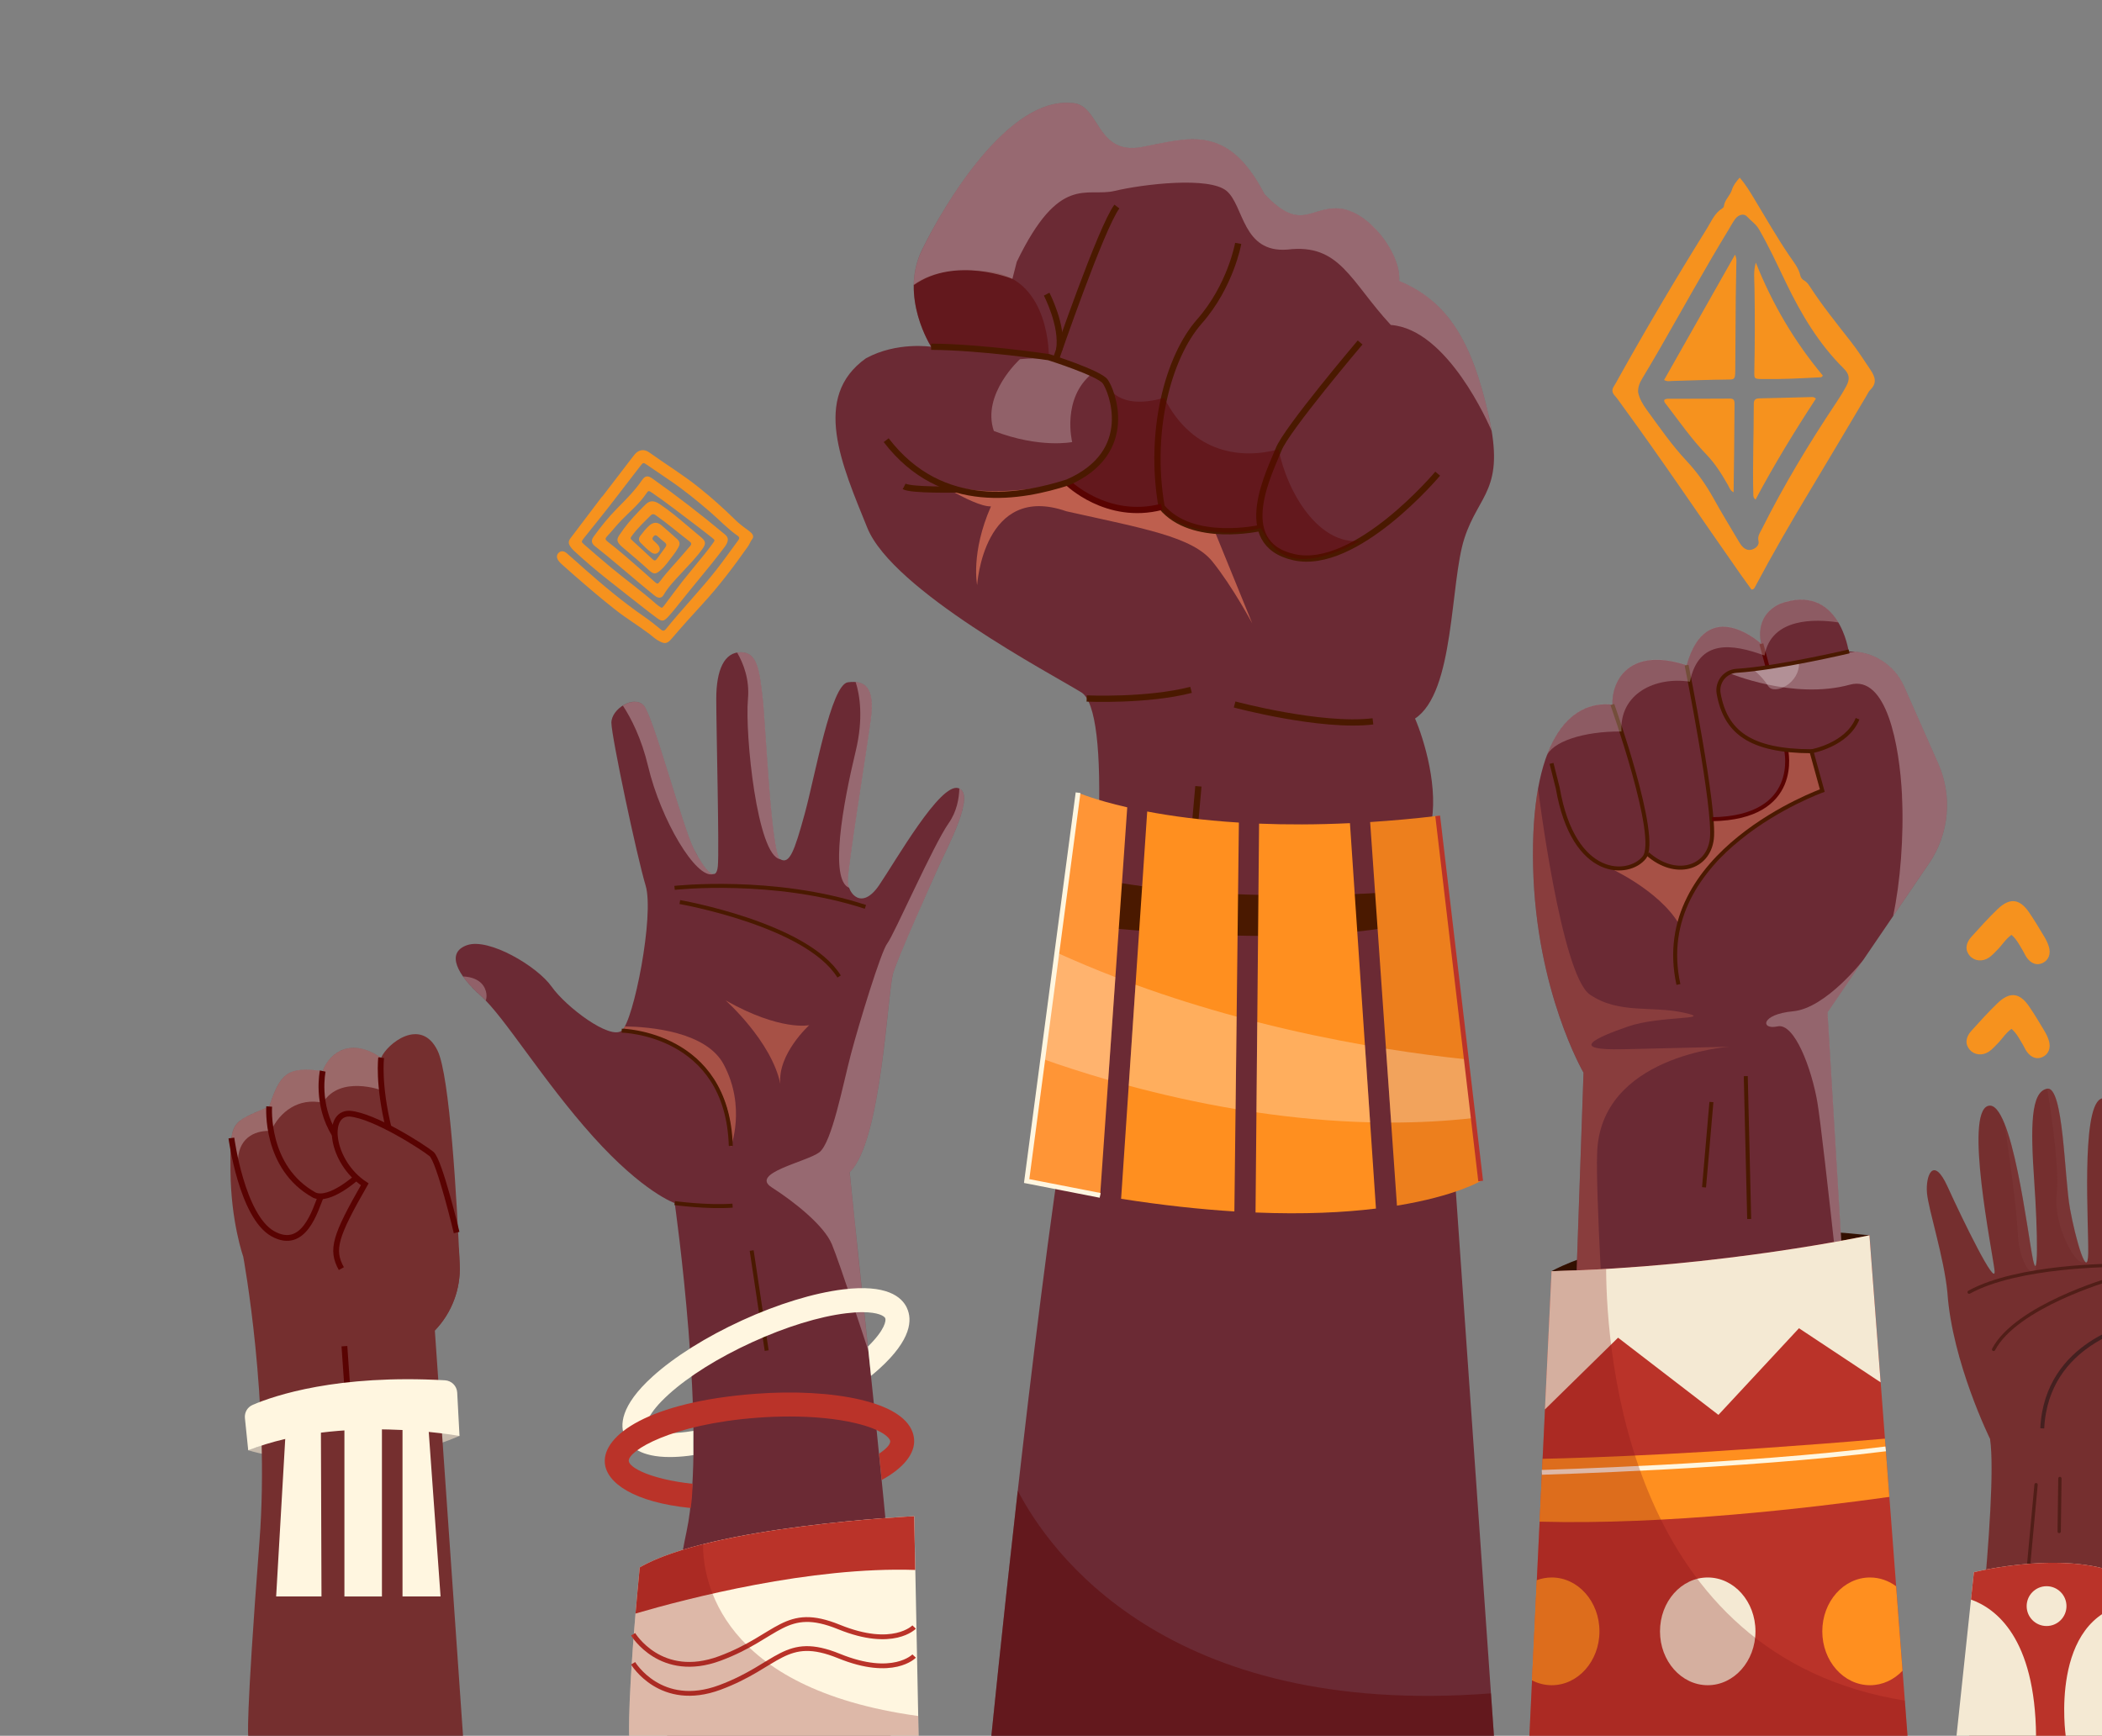 <svg width="649" height="536" viewBox="0 0 649 536" fill="none" xmlns="http://www.w3.org/2000/svg">
<rect x="0" y="0" width="649" height="536" fill="#808080" stroke="none"/>
<path fill-rule="evenodd" clip-rule="evenodd" d="M562.059 116.505C556.025 116.83 549.99 117.158 543.945 117.045C541.596 117.001 541.605 116.97 541.654 114.564C541.836 105.961 541.847 97.358 541.704 88.752C541.662 86.238 541.337 83.686 542.119 81.087C547.201 93.867 554.078 105.537 562.797 115.968C562.585 116.428 562.335 116.491 562.059 116.508V116.505Z" fill="#F6921E"/>
<path fill-rule="evenodd" clip-rule="evenodd" d="M533.91 70.587C526.416 82.888 519.467 95.502 512.296 107.987C510.561 111.01 508.769 114 506.982 116.99C506.212 118.278 505.683 119.616 505.782 121.171C506.203 123.17 507.244 124.91 508.431 126.54C512.367 131.949 516.183 137.469 520.767 142.364C524.054 145.874 526.763 149.74 529.089 153.935C531.575 158.423 534.254 162.805 536.869 167.221C537.241 167.846 537.654 168.482 538.18 168.972C539.03 169.768 540.06 170.082 541.216 169.6C542.348 169.129 543.207 168.199 542.945 167.075C542.579 165.498 543.416 164.49 544.016 163.293C550.764 149.822 558.522 136.949 566.883 124.425C568.003 122.749 569.08 121.034 570.035 119.261C571.233 117.039 571.037 115.547 569.259 113.791C561.514 106.14 556.085 96.953 551.403 87.243C548.735 81.715 546.175 76.132 543.094 70.808C542.141 69.161 540.594 68.198 539.388 66.86C538.461 65.83 536.8 66.257 535.801 67.556C535.08 68.495 534.524 69.566 533.904 70.585L533.91 70.587ZM577.449 120.395C576.94 120.893 576.639 121.612 576.262 122.242C570.396 132.095 564.576 141.97 558.662 151.793C552.842 161.462 547.19 171.221 541.902 181.19C541.69 181.586 541.527 182.032 540.776 182.052C539.666 180.51 538.474 178.891 537.321 177.245C525.199 159.986 513.466 142.458 501.017 125.43C500.205 124.321 499.445 123.159 498.531 122.14C497.63 121.138 497.647 120.238 498.36 119.184C498.82 118.501 499.183 117.752 499.585 117.034C508.353 101.333 517.499 85.856 527.002 70.593C528.393 68.363 529.376 65.797 531.787 64.33C532.002 64.198 532.233 63.911 532.258 63.675C532.484 61.679 534.196 60.429 534.752 58.565C535.135 57.288 535.999 56.145 537.139 54.854C538.997 56.987 540.3 59.198 541.624 61.387C545.183 67.27 548.594 73.239 552.446 78.943C553.765 80.895 555.361 82.72 555.873 85.145C556.006 85.765 556.463 86.293 557.046 86.621C557.795 87.042 558.288 87.686 558.739 88.386C562.629 94.404 567.142 99.959 571.541 105.598C573.688 108.351 575.555 111.285 577.498 114.176C578.991 116.392 579.588 118.297 577.449 120.39V120.395Z" fill="#F6921E"/>
<path fill-rule="evenodd" clip-rule="evenodd" d="M513.793 117.337C521.056 104.507 528.291 91.722 535.699 78.637C536.31 79.942 536.101 80.939 536.09 81.891C536.052 85.283 535.95 88.672 535.919 92.064C535.853 99.579 535.812 107.095 535.765 114.611C535.749 117.361 535.33 117.191 533.122 117.207C527.531 117.251 521.942 117.504 516.351 117.637C515.575 117.656 514.746 117.901 513.791 117.337H513.793Z" fill="#F6921E"/>
<path fill-rule="evenodd" clip-rule="evenodd" d="M515.434 123.14C521.659 123.118 527.886 123.137 534.111 123.088C535.443 123.077 535.559 123.784 535.545 124.83C535.479 129.775 535.468 134.716 535.419 139.661C535.377 143.724 535.311 147.785 535.256 152.016C534.127 151.446 533.921 150.488 533.489 149.734C531.575 146.386 529.538 143.13 526.846 140.338C522.248 135.578 518.49 130.146 514.476 124.918C514.157 124.503 513.694 124.109 513.871 123.465C514.339 123.107 514.903 123.137 515.434 123.134V123.14Z" fill="#F6921E"/>
<path fill-rule="evenodd" clip-rule="evenodd" d="M541.346 152.773C541.087 143.435 541.503 134.1 541.486 124.761C541.486 123.396 542.034 123.038 543.267 123.013C548.575 122.909 553.883 122.741 559.191 122.611C559.62 122.6 560.094 122.537 560.664 123.104C554.089 133.147 547.804 143.435 542.023 154.29C541.332 153.682 541.357 153.214 541.346 152.773Z" fill="#F6921E"/>
<path d="M479.04 392.548C479.04 392.548 510.012 374.285 577.199 381.454C567.408 389.926 479.04 392.548 479.04 392.548Z" fill="#331000"/>
<path d="M577.658 535.425L564.253 312.622L595.61 266.601C601.817 257.492 602.883 245.82 598.425 235.748L587.893 211.945C584.931 205.25 578.221 200.999 570.904 201.177H570.785C570.785 201.177 567.838 179.862 549.649 186.409C541.191 190.275 543.828 198.822 543.828 198.822C543.828 198.822 526.957 183.284 520.765 205.428C503.509 199.725 497.644 209.649 497.836 217.588C484.357 216.078 472.448 229.186 473.352 267.683C474.27 306.164 488.919 331.241 488.919 331.241L481.81 535.454H577.658V535.425Z" fill="#6B2A34"/>
<g style="mix-blend-mode:multiply" opacity="0.72">
<path d="M496.014 267.549C496.014 267.549 512.056 274.57 518.425 285.383C518.454 273.874 545.694 248.146 562.639 244.146C561.35 239.377 559.291 232 559.291 232L551.47 231.571C551.47 231.571 556.358 252.323 528.571 252.974C529.638 268.453 517.551 271.623 508.753 263.698C505.272 268.068 501.598 269.238 496.014 267.564V267.549Z" fill="#BE5F4E"/>
</g>
<path d="M497.821 217.559C497.821 217.559 512.456 258.707 507.701 264.765C502.946 270.823 485.838 271.578 480.965 243.376L479.04 235.733" stroke="#4A1900" stroke-width="1.229" stroke-miterlimit="10"/>
<path d="M508.738 263.698C517.314 271.193 527.446 268.216 528.542 259.032C529.653 249.849 520.751 205.413 520.751 205.413" stroke="#4A1900" stroke-width="1.229" stroke-miterlimit="10"/>
<path d="M543.827 198.807L545.768 206.05" stroke="#590302" stroke-width="1.229" stroke-miterlimit="10"/>
<path d="M551.471 231.571C551.471 231.571 556.329 252.56 528.572 252.974" stroke="#590302" stroke-width="1.229" stroke-miterlimit="10"/>
<g style="mix-blend-mode:multiply" opacity="0.36">
<path d="M474.878 243.45C474.878 243.539 482.002 301.054 490.89 307.127C499.777 313.215 510.012 310.519 519.951 312.726C529.89 314.933 512.367 313.6 502.665 316.977C492.948 320.354 483.617 324.428 501.436 323.998C519.255 323.568 533.933 323.228 533.933 323.228C533.933 323.228 493.793 325.924 493.111 356.362C492.297 379.78 502.28 519.265 503.258 535.41H481.825L488.934 331.197C488.934 331.197 474.285 306.12 473.367 267.638C473.145 258.055 473.708 250.042 474.893 243.435L474.878 243.45Z" fill="#BE5F4E"/>
</g>
<g style="mix-blend-mode:overlay" opacity="0.28">
<path d="M561.128 340.425C559.351 329.982 554.033 315.763 548.819 316.947C543.605 318.118 543.487 313.23 553.633 312.282C563.779 311.334 575.288 296.433 575.303 296.433L564.268 312.622L571.437 431.726C571.437 431.726 562.92 350.882 561.128 340.425Z" fill="white"/>
</g>
<path d="M559.291 232C559.291 232 570.267 230.06 573.526 221.943" stroke="#4A1900" stroke-width="1.229" stroke-miterlimit="10"/>
<g style="mix-blend-mode:overlay" opacity="0.3">
<path d="M587.256 245.657C586.486 229.986 582.457 208.316 571.156 211.427C553.677 216.241 533.785 207.813 533.785 207.813L537.547 207.057L572.741 201.221C579.332 201.74 585.183 205.798 587.893 211.93L598.425 235.733C602.883 245.82 601.817 257.477 595.61 266.587L584.501 282.895C586.723 272.556 587.864 258.203 587.241 245.642L587.256 245.657Z" fill="white"/>
</g>
<g style="mix-blend-mode:overlay" opacity="0.59">
<path opacity="0.39" d="M567.586 192.201C560.595 191.134 546.908 190.645 544.805 202.421C534.866 198.807 524.483 197.192 521.772 210.508C511.123 208.864 499.999 214.152 500.636 225.883C488.949 225.779 478.936 229.053 477.381 233.822C481.869 221.217 489.556 216.611 497.836 217.544C497.644 209.605 503.524 199.681 520.765 205.383C526.957 183.239 543.827 198.777 543.827 198.777C543.827 198.777 541.176 190.231 549.649 186.365C559.321 182.884 564.683 187.298 567.586 192.186V192.201Z" fill="white"/>
<path d="M477.277 234.089C477.233 234.237 477.188 234.356 477.159 234.43C477.203 234.312 477.248 234.208 477.277 234.089Z" fill="white"/>
</g>
<g style="mix-blend-mode:overlay" opacity="0.26">
<path d="M540.806 206.302C540.806 206.302 544.094 208.82 545.916 211.827C547.738 214.833 555.899 211.012 555.44 204.435C547.086 206.45 540.821 206.287 540.821 206.287L540.806 206.302Z" fill="white"/>
</g>
<path d="M539.014 332.308L540.065 376.418" stroke="#4A1900" stroke-width="1.229" stroke-miterlimit="10"/>
<path d="M528.408 340.306L526.127 366.642" stroke="#4A1900" stroke-width="1.229" stroke-miterlimit="10"/>
<path d="M570.904 201.162C570.904 201.162 548.834 206.361 536.17 207.146C532.585 207.368 530.008 210.671 530.645 214.211C532.763 225.957 540.243 231.927 559.291 231.986L562.639 244.132C562.639 244.132 509.301 263.195 518.218 304.002" stroke="#4A1900" stroke-width="1.229" stroke-miterlimit="10"/>
<path d="M577.214 381.454C577.214 381.454 531.563 391.245 479.055 392.548L472.197 536.136H588.96L577.214 381.454Z" fill="#BA3329"/>
<path d="M577.214 381.454C577.214 381.454 531.563 391.245 479.055 392.548C478.299 408.471 477.618 422.631 477.01 435.221L499.584 413.078L530.571 436.91L555.44 410.16L580.65 426.867L577.199 381.469L577.214 381.454Z" fill="#F4E9D3"/>
<path d="M583.346 462.253L581.983 444.257C527.238 448.937 491.304 450.167 476.285 450.478C475.944 457.514 475.648 463.957 475.352 469.882C514.085 470.963 559.439 465.601 583.331 462.239L583.346 462.253Z" fill="#FF8F1F"/>
<path d="M473.011 518.895C474.878 519.843 476.922 520.391 479.099 520.391C487.246 520.391 493.837 512.94 493.837 503.757C493.837 494.573 487.231 487.123 479.099 487.123C477.485 487.123 475.929 487.419 474.478 487.967C473.811 501.935 473.337 511.844 472.997 518.895H473.011Z" fill="#FF8F1F"/>
<path d="M585.434 489.833C583.124 488.13 580.354 487.123 577.377 487.123C569.23 487.123 562.639 494.573 562.639 503.757C562.639 512.94 569.245 520.391 577.377 520.391C581.257 520.391 584.783 518.687 587.419 515.917L585.434 489.833Z" fill="#FF8F1F"/>
<path d="M527.268 520.391C535.407 520.391 542.006 512.943 542.006 503.757C542.006 494.57 535.407 487.123 527.268 487.123C519.128 487.123 512.53 494.57 512.53 503.757C512.53 512.943 519.128 520.391 527.268 520.391Z" fill="#F4E9D3"/>
<path d="M476.077 454.655C476.077 454.655 538.791 452.877 582.206 447.412" stroke="#FFF6E0" stroke-width="1.481" stroke-miterlimit="10"/>
<g style="mix-blend-mode:multiply" opacity="0.27">
<path d="M495.881 391.837C490.386 392.163 484.757 392.4 479.055 392.548L472.197 536.136H588.96L588.13 525.145C502.769 511.444 496.044 418.469 495.896 391.837H495.881Z" fill="#821212"/>
</g>
<path d="M208.32 371.515C208.32 371.515 198.648 368.256 183.14 351C167.632 333.744 155.708 313.956 148.539 307.586C141.37 301.217 137.46 294.241 144.184 291.871C150.909 289.501 165.884 298.388 170.313 304.668C174.742 310.949 188.309 321.184 191.968 318.266C195.627 315.348 202.085 282.613 199.344 273.474C196.604 264.335 188.813 227.542 188.769 223.202C188.739 218.862 195.775 214.582 198.752 217.84C201.729 221.114 210.75 255.359 214.275 262.276C217.8 269.194 221.162 272.526 221.636 267.49C222.11 262.454 221.148 224.876 221.148 215.826C221.148 206.776 223.666 201.355 228.776 201.399C233.886 201.443 234.478 207.116 235.441 215.159C236.404 223.202 238.048 263.654 240.907 265.328C243.766 267.001 245.262 262.928 248.461 251.286C251.66 239.629 256.578 211.353 261.807 210.686C267.035 210.02 270.22 212.152 268.872 222.151C267.524 232.149 261.673 268.157 261.777 272.112C261.881 276.066 266.117 281.132 271.405 273.385C276.693 265.639 290.305 241.614 295.904 243.376C301.503 245.139 292.275 262.039 289.683 267.89C287.091 273.741 277.507 294.922 275.76 300.521C274.012 306.12 272.219 352.674 262.34 361.976C265.628 395.229 276.471 491.611 276.234 506.527C276.011 521.457 275.004 536.121 275.004 536.121H205.98C205.98 536.121 205.521 503.312 211.979 472.933C218.437 442.553 208.32 371.5 208.32 371.5V371.515Z" fill="#6B2A34"/>
<g style="mix-blend-mode:overlay" opacity="0.3">
<path d="M192.309 217.885C194.842 221.751 198.026 227.898 200.115 236.666C204.025 253.122 214.897 271.563 220.229 269.919C220.229 269.919 220.229 269.919 220.229 269.904C218.822 269.786 216.6 266.824 214.29 262.291C210.764 255.374 201.744 221.129 198.767 217.855C197.197 216.137 194.516 216.522 192.323 217.885H192.309Z" fill="white"/>
</g>
<g style="mix-blend-mode:overlay" opacity="0.3">
<path d="M227.591 201.517C229.487 204.776 231.472 209.753 230.938 215.781C229.961 226.698 233.782 264.35 240.922 265.328C238.063 263.654 236.419 223.202 235.456 215.159C234.493 207.116 233.901 201.458 228.791 201.399C228.376 201.399 227.991 201.443 227.606 201.503L227.591 201.517Z" fill="white"/>
</g>
<g style="mix-blend-mode:overlay" opacity="0.3">
<path d="M262.207 274.17C261.955 273.504 261.821 272.793 261.792 272.112C261.688 268.157 267.539 232.164 268.887 222.151C270.013 213.782 267.968 210.938 264.191 210.612C265.436 214.537 266.665 221.751 264.191 231.986C260.281 248.22 255.986 271.726 262.192 274.156L262.207 274.17Z" fill="white"/>
</g>
<g style="mix-blend-mode:overlay" opacity="0.3">
<path d="M262.34 361.976C272.22 352.659 273.997 306.12 275.76 300.521C277.522 294.922 287.106 273.741 289.683 267.89C292.231 262.143 301.147 245.776 296.2 243.495C296.111 246.531 295.43 250.605 292.912 254.189C288.157 260.943 275.937 288.82 273.982 291.278C272.027 293.722 265.184 316.222 262.725 325.524C260.266 334.826 256.86 352.926 252.934 355.859C249.024 358.792 231.412 362.272 238.256 366.642C245.099 371.026 254.401 378.358 256.845 384.224C259.289 390.089 268.087 417.047 268.087 417.047C265.762 394.948 263.54 374.196 262.325 361.976H262.34Z" fill="white"/>
</g>
<path d="M208.276 274.17C208.276 274.17 238.878 270.764 267.198 280.036" stroke="#4A1900" stroke-width="1.229" stroke-miterlimit="10"/>
<path d="M209.905 278.555C209.905 278.555 249.053 285.398 259.081 301.543" stroke="#4A1900" stroke-width="1.229" stroke-miterlimit="10"/>
<g style="mix-blend-mode:overlay" opacity="0.26">
<path d="M149.961 305.913C148.643 301.454 142.985 301.543 142.985 301.543C144.362 303.513 146.303 305.572 148.554 307.571C149.013 307.971 149.487 308.445 149.991 308.949C150.272 308.179 150.346 307.172 149.976 305.898L149.961 305.913Z" fill="white"/>
</g>
<path d="M208.32 371.515C208.32 371.515 218.511 372.893 226.184 372.3" stroke="#4A1900" stroke-width="1.229" stroke-miterlimit="10"/>
<g style="mix-blend-mode:multiply" opacity="0.72">
<path d="M224.036 308.919C224.036 308.919 238.182 321.48 240.937 334.707C240.018 325.479 249.853 316.577 249.853 316.577C249.853 316.577 240.937 318.488 224.036 308.919Z" fill="#BE5F4E"/>
</g>
<g style="mix-blend-mode:multiply" opacity="0.72">
<path d="M192.931 316.933C192.798 317.185 192.664 317.407 192.531 317.599C230.198 325.079 225.577 354.363 225.577 354.363C225.577 354.363 230.494 341.891 223.429 328.664C218.022 318.562 200.766 317.081 192.931 316.948V316.933Z" fill="#BE5F4E"/>
</g>
<path d="M191.968 318.266C191.968 318.266 224.584 318.829 225.636 353.859" stroke="#4A1900" stroke-width="1.229" stroke-miterlimit="10"/>
<path d="M232.079 386.164L236.715 417.062" stroke="#4A1900" stroke-width="1.229" stroke-miterlimit="10"/>
<path d="M280.04 403.938C278.426 400.398 273.686 396.532 260.325 398.162C251.275 399.273 240.181 402.665 229.117 407.73C218.052 412.796 208.232 418.958 201.463 425.09C191.494 434.125 191.316 440.243 192.946 443.768C194.294 446.73 197.834 449.93 206.81 449.93C208.543 449.93 210.483 449.811 212.66 449.545C213.12 449.485 213.608 449.397 214.068 449.337C214.068 447.367 214.038 443.857 214.068 441.857C213.283 441.991 212.512 442.109 211.757 442.198C202.914 443.279 200.041 441.487 199.685 440.702C199.33 439.917 199.848 436.569 206.454 430.585C212.66 424.957 221.814 419.239 232.212 414.485C242.61 409.73 252.919 406.545 261.244 405.538C263.199 405.301 264.858 405.197 266.265 405.197C271.227 405.197 273.034 406.427 273.316 407.034C273.641 407.76 273.227 410.663 267.983 415.803L268.931 424.868C269.835 424.127 270.709 423.387 271.523 422.646C281.492 413.611 281.67 407.493 280.04 403.968V403.938Z" fill="#FFF6E0"/>
<path d="M282.232 444.464C281.936 440.584 278.84 435.325 265.732 432.23C256.845 430.141 245.276 429.489 233.145 430.408C200.337 432.896 186.088 443.19 186.739 451.707C187.213 457.958 195.789 463.913 213.253 465.675C213.608 463.557 213.771 460.343 213.845 458.195C201.048 456.818 194.293 453.248 194.13 451.145C193.893 448.064 207.076 439.813 233.708 437.799C237.145 437.532 240.536 437.414 243.81 437.414C251.379 437.414 258.355 438.11 264.043 439.443C272.723 441.487 274.782 444.168 274.856 445.027C274.93 445.946 273.76 447.353 271.405 448.893L272.219 457.025C279.344 453.144 282.558 448.597 282.232 444.464Z" fill="#BA3329"/>
<path d="M282.262 468.208C282.262 468.208 219.696 471.126 197.523 484.012C193.612 524.301 194.264 536.136 194.264 536.136H283.625L282.277 468.208H282.262Z" fill="#FFF6E0"/>
<path d="M282.588 484.797L282.262 468.208C282.262 468.208 219.696 471.126 197.523 484.012C197.019 489.226 196.589 493.966 196.219 498.261C212.29 493.566 250.239 483.716 282.603 484.797H282.588Z" fill="#BA3329"/>
<path d="M195.478 513.622C195.478 513.622 204.025 527.871 222.288 521.072C240.551 514.273 242.358 504.586 259.066 511.385C275.774 518.184 282.247 511.385 282.247 511.385" stroke="#BA3329" stroke-width="1.481" stroke-miterlimit="10"/>
<path d="M195.478 504.66C195.478 504.66 204.025 518.909 222.288 512.111C240.551 505.312 242.358 495.625 259.066 502.424C275.774 509.222 282.247 502.424 282.247 502.424" stroke="#BA3329" stroke-width="1.481" stroke-miterlimit="10"/>
<g style="mix-blend-mode:multiply" opacity="0.27">
<path d="M283.61 536.136L283.491 529.9C221.962 521.413 217.015 487.745 217.06 476.843C209.313 478.798 202.425 481.154 197.523 484.012C193.612 524.301 194.264 536.136 194.264 536.136H283.625H283.61Z" fill="#821212"/>
</g>
<path d="M287.491 107.061C287.491 107.061 277.656 91.76 284.588 77.348C291.549 62.936 311.264 30.053 330.727 31.801C339.703 31.816 338.133 48.05 352.501 45.399C366.868 42.733 378.985 37.83 390.419 59.929C401.691 71.794 404.402 63.721 413.467 64.373C422.532 65.025 432.723 78.326 431.997 86.754C446.972 92.975 454.481 105.373 459.636 128.361C464.791 151.334 456.614 152.43 452.141 166.22C447.668 180.01 449.208 213.752 436.9 221.884C439.595 228.105 444.469 243.806 441.625 255.507L461.265 536.136H306.08C306.08 536.136 318.951 407.775 329.601 342.32C340.266 276.866 343.006 219.455 333.882 213.811C324.758 208.168 275.656 182.395 267.791 163.006C259.94 143.602 250.49 122.614 267.376 110.631C276.9 105.447 287.476 107.076 287.476 107.076L287.491 107.061Z" fill="#6B2A34"/>
<path opacity="0.45" d="M306.035 83.954C294.038 82.281 286.454 84.665 282.144 87.85C281.907 98.337 287.506 107.061 287.506 107.061L323.839 110.275C323.839 110.275 324.343 86.502 306.05 83.954H306.035Z" fill="#590302"/>
<g style="mix-blend-mode:multiply">
<path d="M284.632 145.913C284.632 145.913 300.214 156.533 305.961 156.37C299.651 170.708 301.695 180.677 301.695 180.677C301.695 180.677 303.636 148.95 329.246 157.881C353.063 163.214 368.142 165.717 374.348 173.419C380.555 181.121 386.642 192.512 386.642 192.512L374.896 163.688C374.896 163.688 366.365 164.902 358.648 156.518C343.495 161.021 329.616 148.979 329.616 148.979C329.616 148.979 298.97 156.711 284.632 145.913Z" fill="#BE5F4E"/>
</g>
<path d="M295.312 151.142C295.312 151.142 281.566 151.468 279.152 150.209" stroke="#4A1900" stroke-width="1.926" stroke-miterlimit="10"/>
<path d="M443.891 146.269C443.891 146.269 418.651 176.411 399.469 172.056C380.273 167.702 392.449 144.861 394.789 138.759C397.129 132.656 419.94 105.758 419.94 105.758" stroke="#4A1900" stroke-width="1.926" stroke-miterlimit="10"/>
<path d="M389.175 163.036C389.175 163.036 368.068 167.865 358.648 156.519C354.589 133.19 360.662 110.246 370.32 99.27C379.992 88.294 382.303 75.156 382.303 75.156" stroke="#4A1900" stroke-width="1.926" stroke-miterlimit="10"/>
<path d="M325.987 111.001C325.987 111.001 339.985 70.224 344.843 63.781" stroke="#4A1900" stroke-width="1.926" stroke-miterlimit="10"/>
<path d="M323.158 90.842C323.158 90.842 328.224 100.529 327.039 107.994" stroke="#4A1900" stroke-width="1.926" stroke-miterlimit="10"/>
<path d="M370.009 242.813L363.047 320.843" stroke="#4A1900" stroke-width="1.926" stroke-miterlimit="10"/>
<path d="M381.192 217.544C381.192 217.544 407.824 224.698 423.895 222.758" stroke="#4A1900" stroke-width="1.926" stroke-miterlimit="10"/>
<g style="mix-blend-mode:overlay" opacity="0.3">
<path d="M459.636 128.346C454.481 105.373 446.972 92.96 431.997 86.739C432.737 78.311 422.532 65.01 413.467 64.358C404.402 63.706 401.691 71.779 390.419 59.914C378.985 37.815 366.853 42.718 352.501 45.384C338.148 48.05 339.703 31.816 330.727 31.801C311.264 30.053 291.534 62.936 284.602 77.363C282.869 80.948 282.188 84.591 282.129 88.028C295.015 78.948 312.582 86.117 312.582 86.117L313.93 80.844C327.172 53.442 335.496 61.025 344.161 58.952C352.841 56.878 373.415 54.404 378.762 58.996C384.109 63.588 383.591 78.178 397.529 77.067C413.719 75.126 416.829 86.739 429.419 100.351C446.972 101.61 459.754 131.19 460.54 133.041C460.303 131.59 460.006 130.035 459.621 128.361L459.636 128.346Z" fill="white"/>
</g>
<path d="M329.616 148.979C329.616 148.979 341.688 160.903 358.648 156.519" stroke="#590302" stroke-width="1.926" stroke-miterlimit="10"/>
<path opacity="0.45" d="M341.969 119.074C341.969 119.074 345.065 126.998 359.433 122.836C368.305 140.388 383.784 141.78 394.774 138.744C397.425 152.253 407.29 168.383 419.955 167.02C395.011 180.351 391.56 166.028 389.175 163.021C374.334 167.494 358.544 160.355 358.648 156.504C343.747 161.614 331.986 150.668 329.616 148.964C339.836 144.017 348.087 136.967 341.969 119.059V119.074Z" fill="#590302"/>
<g style="mix-blend-mode:overlay" opacity="0.26">
<path d="M314.937 110.897C314.937 110.897 302.999 121.666 306.85 133.086C321.07 138.552 331.038 136.507 331.038 136.507C331.038 136.507 327.676 123.058 337.23 115.311C325.972 111.001 322.21 110.201 314.937 110.912V110.897Z" fill="white"/>
</g>
<path d="M273.612 135.93C290.883 158.488 315.782 153.378 329.616 148.979C351.079 139.662 343.184 120.377 341.214 117.77C339.244 115.163 323.825 110.29 323.825 110.29C323.825 110.29 302.88 107.15 287.491 107.076" stroke="#4A1900" stroke-width="1.926" stroke-miterlimit="10"/>
<path d="M335.526 215.693C335.526 215.693 354.145 216.537 367.742 213.026" stroke="#4A1900" stroke-width="1.926" stroke-miterlimit="10"/>
<path d="M431.419 275.326C431.419 275.326 379.385 279.829 337.23 271.06L335.6 285.842C335.6 285.842 395.278 292.967 431.419 285.842C431.967 279.266 431.419 275.311 431.419 275.311V275.326Z" fill="#4A1900"/>
<path d="M339.673 369.13C332.49 367.901 324.935 366.434 316.981 364.701L332.86 244.783C332.86 244.783 337.896 246.99 348.042 249.301L339.673 369.13Z" fill="#FF9536"/>
<path d="M381.118 374.092C370.705 373.441 359.077 372.211 346.146 370.182L354.204 250.59C361.655 252.012 371.105 253.3 382.51 254.011L381.118 374.092Z" fill="#FF8F1F"/>
<path d="M423.05 253.848C429.627 253.419 436.574 252.811 443.891 251.938L457.162 364.701C457.162 364.701 449.431 369.352 431.315 372.3L423.036 253.848H423.05Z" fill="#ED7F1D"/>
<path d="M388.746 254.337C397.144 254.678 406.491 254.678 416.8 254.189L424.828 373.204C414.993 374.403 402.713 375.04 387.65 374.418L388.746 254.322V254.337Z" fill="#FF8F1F"/>
<path opacity="0.45" d="M460.347 522.909C359.981 530.626 323.884 478.887 314.241 460.313C309.487 502.187 306.08 536.136 306.08 536.136H461.265C461.265 536.136 461.265 536.136 460.347 522.909Z" fill="#590302"/>
<path opacity="0.28" d="M321.973 327.02C327.513 328.975 334.326 331.226 342.162 333.493L344.384 301.75C338.37 299.44 332.342 296.922 326.328 294.196C325.113 303.335 323.677 314.178 321.988 327.02H321.973Z" fill="white"/>
<path opacity="0.28" d="M429.523 346.646C437.877 346.646 446.365 346.216 454.867 345.253L452.734 327.123C445.846 326.412 437.448 325.361 427.924 323.835L429.523 346.646Z" fill="white"/>
<path opacity="0.28" d="M387.931 343.491C399.085 345.135 410.89 346.275 423.036 346.571L421.421 322.739C411.245 320.947 400.018 318.636 388.183 315.614L387.931 343.491Z" fill="white"/>
<path opacity="0.28" d="M348.501 335.255C358.337 337.906 369.46 340.454 381.488 342.483L381.814 313.941C371.697 311.2 361.21 307.942 350.605 304.091L348.501 335.27V335.255Z" fill="white"/>
<path d="M443.891 251.938L457.163 364.701" stroke="#BA3329" stroke-width="1.481" stroke-miterlimit="10"/>
<path d="M332.86 244.783L316.981 364.701L339.673 369.13" stroke="#FFF6E0" stroke-width="1.481" stroke-miterlimit="10"/>
<path d="M76.656 447.841C76.656 447.841 107.717 457.854 141.888 443.413C112.205 432.896 76.656 447.841 76.656 447.841Z" fill="#C6BAAC"/>
<path d="M142.97 536.136L134.26 410.856C139.489 405.42 142.274 398.073 141.933 390.534C141.059 370.685 138.897 332.145 135.09 324.413C129.935 313.896 119.463 322.339 117.671 326.649C108.487 320.31 101.822 324.813 99.63 330.752C88.299 329.093 86.432 331.982 83.1 341.698C71.294 346.794 71.028 345.846 71.161 361.591C71.294 377.336 75.101 388.045 75.101 388.045C75.101 388.045 83.425 432.851 80.108 476.058C75.768 532.522 76.656 536.165 76.656 536.165H142.97V536.136Z" fill="#752F2F"/>
<path d="M108.65 397.614C99.882 385.172 105.51 378.58 112.605 365.709C97.675 353.815 104.088 342.394 109.198 344.039C114.309 345.668 130.454 353 133.209 356.347C135.964 359.695 141.726 386.09 141.726 386.105C141.8 387.66 141.874 389.141 141.933 390.519C142.274 398.058 139.489 405.405 134.26 410.841L132.009 413.181C124.351 415.314 117.419 410.056 108.65 397.599V397.614Z" fill="#752F2F"/>
<g style="mix-blend-mode:overlay" opacity="0.28">
<path d="M83.114 341.683C86.447 331.967 88.328 329.078 99.645 330.737C101.792 324.901 108.28 320.473 117.212 326.338L117.923 336.707C117.923 336.707 105.021 331.833 99.674 340.528C92.179 338.914 86.418 343.239 83.648 349.252C79.782 348.986 73.931 350.571 73.472 357.977C72.183 355.829 71.591 353.607 71.442 351.445C72.198 345.905 74.775 345.283 83.1 341.698L83.114 341.683Z" fill="white"/>
</g>
<path d="M117.686 326.62C117.686 326.62 116.634 334.692 120.056 348.571" stroke="#590302" stroke-width="1.792" stroke-miterlimit="10"/>
<path d="M99.644 330.737C99.644 330.737 97.467 341.017 103.362 350.349" stroke="#590302" stroke-width="1.792" stroke-miterlimit="10"/>
<path d="M83.114 341.683C83.114 341.683 81.692 360.598 97.097 369.071C101.792 371.13 110.131 363.561 110.131 363.561" stroke="#590302" stroke-width="1.792" stroke-miterlimit="10"/>
<path d="M71.442 351.415C71.442 351.415 74.642 375.603 84.24 380.98C93.838 386.342 97.349 373.618 99.067 369.426" stroke="#590302" stroke-width="1.792" stroke-miterlimit="10"/>
<path d="M140.985 380.609C140.985 380.609 135.697 358.377 133.223 356.347C130.75 354.333 115.671 344.542 107.969 343.89C100.4 343.639 102.222 358.865 112.62 365.709C103.496 381.661 102.133 385.882 105.392 391.748" stroke="#590302" stroke-width="1.792" stroke-miterlimit="10"/>
<path d="M106.34 415.699L108.739 450.256" stroke="#590302" stroke-width="1.792" stroke-miterlimit="10"/>
<path d="M78.034 433.814C84.744 430.941 104.133 424.349 137.371 426.231C139.415 426.349 141.044 427.964 141.163 430.008L141.874 443.427C141.874 443.427 105.347 436.614 76.642 447.856L75.62 437.902C75.442 436.155 76.405 434.51 78.019 433.829L78.034 433.814Z" fill="#FFF6E0"/>
<path d="M88.402 438.495L85.262 492.988H99.26L99.067 436.895L88.402 438.495Z" fill="#FFF6E0"/>
<path d="M117.923 436.895H106.34V492.988H117.923V436.895Z" fill="#FFF6E0"/>
<path d="M124.277 436.895V492.988H136.023L132.113 438.495L124.277 436.895Z" fill="#FFF6E0"/>
<path d="M614.496 444.464C614.496 444.464 602.735 420.631 601.269 399.139C600.217 388.223 595.418 373.588 594.959 368.375C594.499 363.161 596.869 356.584 601.357 366.508C605.86 376.418 616.555 398.428 615.814 392.237C615.073 386.031 606.453 343.653 613.844 341.491C621.235 339.328 626.123 381.75 627.708 389.037C629.293 396.325 629.219 381.38 628.063 364.612C626.908 347.845 626.997 337.121 632.063 336.188C637.128 335.24 637.365 363.516 639.098 373.159C640.846 382.801 644.579 395.614 644.742 387.008C644.905 378.402 642.52 342.75 648.489 339.402C654.458 336.055 655.555 354.451 656.103 365.516C656.651 376.58 656.695 409.715 659.169 408.989C661.628 408.263 670.441 394.473 676.988 393.096C683.535 391.718 681.49 403.005 676.306 410.93C671.137 418.854 665.775 431.637 660.828 442.168C655.88 452.699 649.97 454.951 649.97 454.951L654.103 536.136H607.934C607.934 536.136 617.014 462.431 614.451 444.464H614.496Z" fill="#752F2F"/>
<g style="mix-blend-mode:multiply" opacity="0.21">
<path d="M643.497 389.689C643.497 389.497 643.468 389.275 643.453 389.082C642.164 386.742 640.239 379.306 639.128 373.144C637.38 363.502 637.158 335.225 632.092 336.173C632.092 336.173 636.106 359.488 635.01 368.789C633.914 378.091 640.92 391.274 643.512 389.704L643.497 389.689Z" fill="#894A4A"/>
</g>
<g style="mix-blend-mode:multiply" opacity="0.21">
<path d="M627.723 389.023C626.523 383.557 623.487 358.377 618.924 347.001C618.924 347.06 622.598 371.041 622.983 380.713C623.353 390.4 628.434 396.444 628.686 390.356C628.493 391.363 628.182 391.082 627.723 389.023Z" fill="#894A4A"/>
</g>
<path d="M659.213 408.975C659.213 408.975 631.87 414.233 630.552 441.072" stroke="#442020" stroke-width="1.215" stroke-miterlimit="10"/>
<path d="M653.036 390.741C653.036 390.741 623.131 390.652 607.978 399.021" stroke="#511E18" stroke-width="1.022" stroke-miterlimit="10" stroke-linecap="round"/>
<path d="M651.481 395.022C651.481 395.022 622.583 403.361 615.533 416.692" stroke="#511E18" stroke-width="1.022" stroke-miterlimit="10" stroke-linecap="round"/>
<path d="M636.003 456.551L635.781 472.918" stroke="#511E18" stroke-width="1.022" stroke-miterlimit="10" stroke-linecap="round"/>
<path d="M628.641 458.461L625.738 489.818" stroke="#511E18" stroke-width="1.022" stroke-miterlimit="10" stroke-linecap="round"/>
<path d="M604.068 536.136L609.445 485.494C609.445 485.494 639.291 477.999 656.902 487.123L659.346 536.136H604.068Z" fill="#F4E9D3"/>
<path d="M657.302 495.195C657.169 492.662 657.036 489.981 656.903 487.123C639.291 477.984 609.445 485.493 609.445 485.493L608.541 493.951C616.155 496.632 628.389 505.682 628.641 536.136H637.81C637.81 536.136 632.477 499.698 657.288 495.195H657.302Z" fill="#BA3329"/>
<path d="M631.885 502.113C635.28 502.113 638.032 499.361 638.032 495.966C638.032 492.571 635.28 489.819 631.885 489.819C628.49 489.819 625.738 492.571 625.738 495.966C625.738 499.361 628.49 502.113 631.885 502.113Z" fill="#F4E9D3"/>
<path fill-rule="evenodd" clip-rule="evenodd" d="M185.948 153.357C188.298 150.293 190.647 147.231 192.997 144.167C193.971 142.898 194.926 141.617 195.926 140.368C197.141 138.851 198.864 138.56 200.437 139.691C205.495 143.328 210.831 146.57 215.706 150.473C219.631 153.614 223.377 156.941 226.95 160.465C228.134 161.634 229.441 162.638 230.79 163.6C231.237 163.92 231.685 164.255 232.059 164.652C232.56 165.182 232.72 165.887 232.258 166.467C231.699 167.171 231.439 168.021 230.929 168.742C226.61 174.882 222.094 180.861 217.011 186.403C213.769 189.939 210.548 193.497 207.436 197.146C205.948 198.89 205.237 198.992 203.058 197.714C202.162 197.187 201.398 196.44 200.561 195.808C197.13 193.216 193.437 190.994 190.047 188.33C185.666 184.885 181.439 181.263 177.241 177.605C175.953 176.484 174.675 175.345 173.403 174.203C173.117 173.947 172.853 173.659 172.605 173.364C171.787 172.394 171.742 171.421 172.473 170.707C173.139 170.051 174.074 170.049 175.002 170.843C176.884 172.458 178.715 174.133 180.575 175.776C186.448 180.962 192.461 185.975 198.912 190.433C200.685 191.657 202.37 192.994 204.021 194.371C204.68 194.92 205.096 194.877 205.639 194.207C210.667 187.99 216.246 182.238 221.187 175.95C223.501 173.003 225.645 169.92 227.884 166.911C228.318 166.329 228.429 165.918 227.726 165.428C224.675 163.315 222.154 160.587 219.358 158.176C215.348 154.717 211.254 151.363 206.865 148.389C204.537 146.811 202.217 145.219 199.893 143.633C198.623 142.765 198.599 142.746 197.679 143.933C194.474 148.077 191.309 152.252 188.086 156.385C185.748 159.386 183.346 162.338 180.973 165.311C180.731 165.612 180.484 165.908 180.25 166.216C179.442 167.282 179.419 167.327 180.442 168.215C183.065 170.492 185.688 172.772 188.356 174.993C193.06 178.91 198.037 182.488 202.631 186.541C202.878 186.759 203.147 186.954 203.413 187.15C204.367 187.854 204.387 187.867 205.106 186.921C207.009 184.419 208.852 181.869 210.797 179.401C212.911 176.716 215.128 174.111 217.274 171.452C218.244 170.252 219.179 169.021 220.092 167.776C220.792 166.818 220.774 166.787 219.872 166.076C218.356 164.879 216.847 163.678 215.304 162.519C210.721 159.069 206.212 155.52 201.483 152.27C200.252 151.424 200.219 151.391 199.442 152.538C197.317 155.676 194.37 158.046 191.775 160.741C190.244 162.334 188.889 164.076 187.377 165.678C186.844 166.243 186.861 166.672 187.497 167.163C191.299 170.091 194.893 173.271 198.499 176.436C199.66 177.454 200.789 178.506 201.952 179.521C202.997 180.435 203.075 180.475 203.866 179.396C206.028 176.454 208.617 173.886 210.948 171.092C211.653 170.245 212.383 169.418 213.111 168.592C213.581 168.059 213.486 167.646 212.935 167.221C209.445 164.525 206.09 161.652 202.475 159.113C201.895 158.704 201.453 158.623 200.898 159.174C198.94 161.116 196.932 163.008 195.275 165.225C194.514 166.242 194.525 166.261 195.41 167.078C197.433 168.95 199.479 170.797 201.482 172.692C202.021 173.201 202.395 173.19 202.812 172.609C203.68 171.399 204.549 170.192 205.435 168.993C205.885 168.383 205.794 167.915 205.201 167.448C204.463 166.871 203.758 166.251 203.057 165.631C202.629 165.253 202.273 165.106 201.804 165.621C201.328 166.146 201.335 166.553 201.858 167.012C202.272 167.376 202.682 167.749 203.05 168.158C203.841 169.034 203.913 169.843 203.302 170.505C202.737 171.117 201.93 171.175 201.062 170.565C199.839 169.705 198.807 168.624 197.755 167.571C197.1 166.919 197.179 166.12 197.699 165.461C198.586 164.337 199.433 163.167 200.534 162.234C201.787 161.175 203.012 161.163 204.254 162.223C205.891 163.618 207.497 165.047 209.089 166.492C209.905 167.232 210.03 167.972 209.454 169.027C208.978 169.894 208.417 170.726 207.805 171.503C206.547 173.102 205.431 174.833 203.859 176.16C202.438 177.361 201.807 177.385 200.419 176.113C197.693 173.616 194.868 171.238 192.049 168.851C191.798 168.637 191.551 168.41 191.341 168.159C190.427 167.074 190.414 166.462 191.249 165.199C193.018 162.519 195.089 160.088 197.332 157.796C197.986 157.127 198.628 156.44 199.304 155.792C200.448 154.697 201.488 154.528 202.911 155.215C203.354 155.429 203.765 155.72 204.176 155.998C206.874 157.828 209.371 159.912 211.848 162.025C213.399 163.35 214.98 164.639 216.534 165.96C217.876 167.098 218.002 167.901 216.976 169.37C215.044 172.141 212.648 174.514 210.371 176.986C208.393 179.132 206.34 181.203 204.864 183.763C204.284 184.765 203.263 184.824 202.168 183.96C200.57 182.692 199.005 181.38 197.441 180.071C193 176.357 188.635 172.554 184.087 168.967C183.741 168.695 183.367 168.427 183.112 168.08C182.485 167.235 182.766 166.424 183.324 165.653C185.56 162.57 187.947 159.608 190.63 156.901C193.309 154.201 195.988 151.517 198.156 148.354C199.206 146.822 200.024 146.767 201.486 147.807C209.133 153.236 216.558 158.958 223.753 164.975C224.774 165.829 224.956 166.535 224.44 167.741C224.267 168.142 224.022 168.52 223.758 168.869C221.271 172.174 218.689 175.405 216.035 178.577C213.487 181.623 211.043 184.754 208.539 187.835C207.773 188.776 207 189.714 206.166 190.592C204.906 191.917 204.344 191.951 202.907 190.905C202.015 190.256 201.132 189.594 200.266 188.912C195.926 185.511 191.575 182.123 187.263 178.688C183.813 175.938 180.453 173.078 177.218 170.077C176.817 169.704 176.443 169.287 176.137 168.835C175.428 167.797 175.437 167.137 176.205 166.116C179.425 161.844 182.665 157.588 185.897 153.326C185.911 153.337 185.925 153.349 185.939 153.36L185.948 153.357Z" fill="#F6921E"/>
<path fill-rule="evenodd" clip-rule="evenodd" d="M621.06 288.674C619.211 290.011 618.18 291.816 616.754 293.242C615.894 294.101 615.079 295.051 614.081 295.715C612.035 297.076 609.575 296.766 608.173 295.152C606.714 293.474 606.82 291.335 608.658 289.306C611.294 286.397 613.922 283.463 616.75 280.749C620.518 277.135 623.558 277.478 626.471 281.719C628.154 284.172 629.674 286.739 631.206 289.293C631.76 290.214 632.245 291.213 632.566 292.235C633.304 294.566 632.505 296.542 630.615 297.402C628.875 298.192 627.095 297.585 625.734 295.658C625.269 294.998 624.976 294.219 624.548 293.531C623.554 291.938 622.772 290.186 621.056 288.674H621.06Z" fill="#F6921E"/>
<path fill-rule="evenodd" clip-rule="evenodd" d="M621.06 317.7C619.21 319.037 618.18 320.842 616.754 322.264C615.894 323.123 615.079 324.073 614.081 324.737C612.035 326.098 609.574 325.788 608.173 324.175C606.714 322.496 606.82 320.357 608.658 318.328C611.294 315.419 613.922 312.485 616.749 309.772C620.518 306.158 623.558 306.5 626.471 310.741C628.154 313.194 629.673 315.761 631.205 318.316C631.76 319.236 632.244 320.235 632.566 321.257C633.304 323.588 632.505 325.564 630.615 326.424C628.875 327.214 627.094 326.607 625.734 324.68C625.269 324.02 624.976 323.242 624.548 322.553C623.554 320.96 622.771 319.208 621.056 317.696L621.06 317.7Z" fill="#F6921E"/>
</svg>
